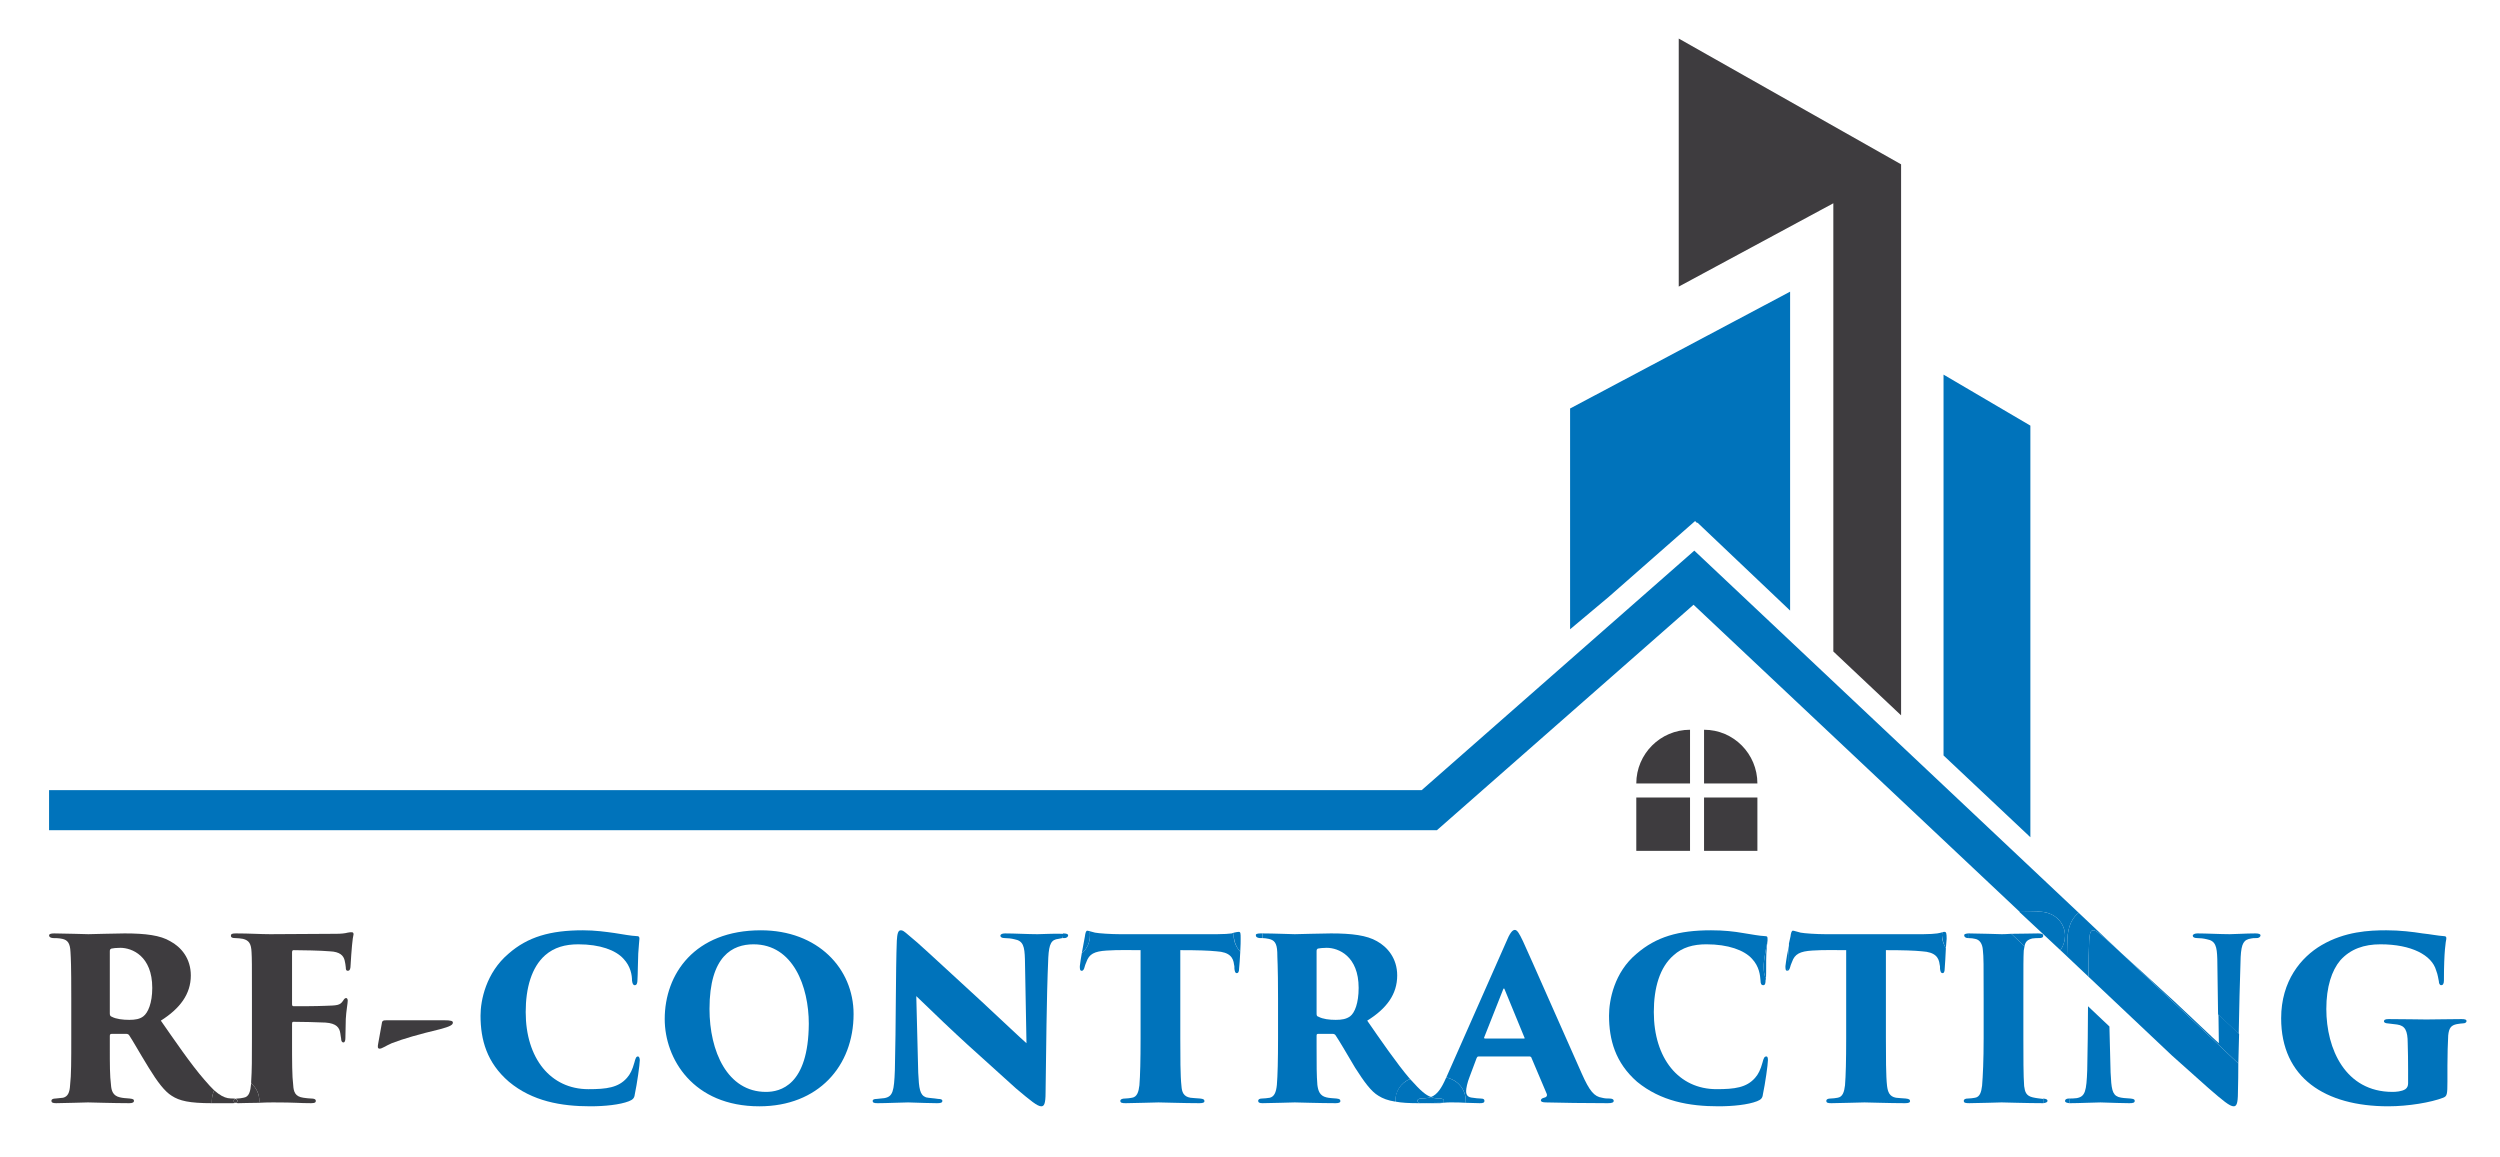 <svg xmlns="http://www.w3.org/2000/svg" viewBox="0 0 642 297" width="642" height="297"><title>RF CONTRACTING-svg</title><style>		.s0 { fill: #0073bb } 		.s1 { fill: #3e3c3f } 	</style><g id="Layer"><path id="Layer" class="s0" d="m521.4 109.3l-22.3-13.1v97.8l22.3 21z"></path><path id="Layer" class="s1" d="m488.2 42.2l-57.1-32.3v63.7l39.7-21.4v115.1l17.4 16.4z"></path><path id="Layer" class="s0" d="m435.8 134.3l0.1-0.1 21.7 20.6 2.1 2v-81.9l-56.5 30v56.7l9.9-8.3 22.2-19.5z"></path><path id="Layer" fill-rule="evenodd" class="s1" d="m54.4 282.7q0 0.3 0 0.6c-5.8 0-8.3-0.6-10.3-1.9-1.8-1.1-3.7-3.6-5.9-7.2-2.7-4.4-4-6.8-5-8.3-0.1-0.2-0.4-0.4-0.7-0.4h-3.8c-0.3 0-0.5 0.1-0.5 0.5v2.9c0 4.6 0 7.3 0.3 9.7 0.1 1.5 0.5 2.8 2.3 3.2 0.8 0.2 1.4 0.2 2.5 0.3 1 0.1 1.1 0.3 1.1 0.6q0 0.6-1.2 0.6c-3.9 0-10.2-0.2-10.6-0.2-0.7 0-6.3 0.2-8.2 0.2-0.9 0-1.2-0.2-1.2-0.6 0-0.4 0.4-0.6 1.1-0.6 0.6-0.1 1.3-0.1 1.9-0.2 1.2-0.3 1.7-1.3 1.8-3.3 0.3-2.4 0.3-6.5 0.3-12v-10.2c0-8.9-0.1-10.1-0.2-11.9-0.1-2.4-0.8-3.1-2.1-3.4-0.9-0.2-1.8-0.2-2.4-0.2q-1-0.1-1-0.7 0-0.5 1.3-0.5c2.5 0 8 0.2 8.8 0.2 1.1 0 6.6-0.2 9.3-0.2 5.4 0 9.2 0.5 11.7 2 2.8 1.5 5.3 4.4 5.3 8.8 0 4.8-2.8 8.5-7.7 11.6 3.5 5 7.7 11.2 11.2 15.2 1 1.2 1.8 2 2.5 2.7-0.4 0.9-0.6 1.8-0.6 2.7zm-15.3-29c0-8.2-5.2-10.3-8.2-10.3-1 0-1.9 0.1-2.3 0.2-0.3 0.2-0.4 0.2-0.4 0.7v16c0 0.5 0.2 0.7 0.5 0.8 1.1 0.6 2.9 0.8 4.5 0.8 1.5 0 2.7-0.2 3.6-0.9 1.2-0.9 2.3-3.4 2.3-7.3z"></path><path id="Layer" class="s1" d="m60 282.7c0-0.2 0.1-0.4 0.5-0.5q-0.2-0.1-0.5-0.1c-0.5 0-0.8 0-1.5-0.1-1-0.2-2-0.7-3.5-2-0.4 0.9-0.6 1.8-0.6 2.7q0 0.3 0 0.6 0.1 0 0.2 0h5.2q0.4 0 0.7-0.1-0.5-0.1-0.5-0.5z"></path><path id="Layer" class="s1" d="m66.6 282.7q0 0.2-0.1 0.5 1.7-0.1 3.6-0.1c6.1 0 6.5 0.2 9.8 0.2 1.1 0 1.2-0.3 1.2-0.6 0-0.4-0.4-0.6-1.2-0.6-0.6 0-1.2-0.1-2-0.2-2.1-0.3-2.5-1.5-2.6-3.2-0.3-2.4-0.3-6-0.3-11.5v-4c0-0.5 0-0.8 0.3-0.8 1.7 0 6.7 0.1 8.3 0.2 2.8 0.2 3.6 1.3 3.8 2.8 0.1 0.5 0.1 0.9 0.2 1.3 0 0.6 0.2 1 0.6 1 0.4 0 0.5-0.6 0.5-1.2 0-0.6 0.1-3.6 0.1-4.8 0.1-2 0.5-4.1 0.5-4.7 0-0.3-0.1-0.7-0.4-0.7-0.3 0-0.5 0.2-0.8 0.7-0.8 1.2-1.5 1.2-4.7 1.3-2.3 0.1-6.3 0.1-8 0.1-0.4 0-0.4-0.3-0.4-0.7v-13.1c0-0.4 0.1-0.6 0.4-0.6 1.9 0 7.2 0.1 9.3 0.3 2.6 0.1 3.5 1.1 3.8 2.3 0.2 0.8 0.2 1.1 0.3 1.8 0 0.6 0.1 0.9 0.5 0.9 0.4 0 0.6-0.2 0.7-0.9 0.1-2.3 0.3-4.2 0.4-5.6 0.1-1.3 0.3-2.5 0.4-2.9 0-0.3-0.2-0.5-0.4-0.5-0.3 0-0.7 0-1.1 0.1-0.7 0.2-1.8 0.3-2.9 0.3-1 0-15.7 0.1-17 0.1-2.5 0-5.4-0.2-8.8-0.2-0.9 0-1.3 0.1-1.3 0.6 0 0.5 0.5 0.6 1.1 0.6 0.7 0 1.4 0.1 2 0.2 1.6 0.4 2.1 1.3 2.2 3.4 0.1 1.9 0.1 2.6 0.1 11.9v10.2c0 5.5 0 8.1-0.2 11.2q0 0.2 0 0.4c1.3 1.1 2.1 2.7 2.1 4.5z"></path><path id="Layer" class="s1" d="m62.5 281.9c-0.6 0.1-0.9 0.2-1.5 0.2q-0.3 0-0.5 0.1 0.5 0.2 0.5 0.5c0 0.3-0.2 0.4-0.5 0.5q0.3 0.1 0.7 0.1c1 0 2.9-0.1 5.3-0.1q0.1-0.3 0.1-0.5c0-1.8-0.8-3.4-2.1-4.5-0.2 2.1-0.5 3.5-2 3.7z"></path><path id="Layer" class="s1" d="m61 282.7q-0.1-0.3-0.5-0.5c-0.4 0.1-0.5 0.3-0.5 0.5q0 0.4 0.5 0.5c0.3-0.1 0.5-0.2 0.5-0.5z"></path><path id="Layer" class="s1" d="m113.9 262h-14.5c-1.1 0-1.3 0.1-1.4 1.1l-0.9 5c-0.1 0.6-0.2 1.2 0.4 1.2 0.6 0 1.5-0.7 3.1-1.4 3.1-1.2 7-2.3 12.4-3.6 2.6-0.7 3.3-1.1 3.3-1.7 0-0.4-0.4-0.6-2.4-0.6z"></path><path id="Layer" class="s0" d="m163.8 271.3c-0.4 0-0.6 0.4-0.9 1.6q-0.7 2.6-1.9 3.9c-2.2 2.5-5.2 2.9-9.9 2.9-9.7 0-16.1-7.9-16.1-19.8 0-6.2 1.5-11.5 5-14.6 2.3-2 5.1-2.8 8.5-2.8 5.6 0 9.6 1.5 11.6 3.7 1.9 2 2.2 4.3 2.2 5.6 0.1 0.8 0.3 1.2 0.7 1.2 0.5 0 0.7-0.5 0.7-1.4 0.1-1.4 0.1-4.8 0.2-6.7 0.1-2 0.3-3.3 0.3-3.8 0-0.3 0-0.7-0.6-0.7-1.8-0.1-3.2-0.4-5.8-0.8-2.2-0.3-4.9-0.7-8.1-0.7-8.4 0-14.2 1.7-19.1 6-5.8 4.9-7.2 12-7.2 15.9 0 6.2 1.6 12.1 7.3 17 6 5 13.4 6.3 20.9 6.3 3.7 0 7.6-0.4 9.9-1.3 1-0.4 1.4-0.8 1.5-1.7 0.6-2.8 1.3-7.8 1.3-8.8 0-0.4-0.1-1-0.5-1z"></path><path id="Layer" fill-rule="evenodd" class="s0" d="m219.2 260.4c0 13.4-9.1 23.7-24.2 23.7-17 0-24.3-12.2-24.3-22.4 0-11.6 7.7-22.8 24.7-22.8 14.6 0 23.8 9.8 23.8 21.5zm-11.5 2.5c0-9.5-4-20.4-14.2-20.4-5.3 0-11.3 2.9-11.3 16.6 0 10.9 4.6 21.3 14.5 21.3 3.6 0 10.9-1.6 11-17.5z"></path><path id="Layer" class="s0" d="m266.4 239.9c-2.3 0-6-0.2-8.3-0.2-0.7 0-1.2 0.2-1.2 0.6 0 0.3 0.3 0.6 1.1 0.6 0.8 0 1.7 0.1 2.5 0.3 2.3 0.4 2.6 1.9 2.7 5.1l0.4 21.6c-1.6-1.4-5.6-5.2-11.4-10.6-13.2-12.1-16.2-15-18.7-17-1.5-1.3-1.7-1.4-2.2-1.4-0.7 0-0.9 1-1 2.7-0.3 7.5-0.2 21.4-0.5 33.2-0.2 5.4-0.5 6.8-2.7 7.2-0.6 0.1-1.4 0.1-1.9 0.2-0.8 0-1.1 0.2-1.1 0.5 0 0.5 0.4 0.6 1.3 0.6 2.2 0 6.5-0.2 7.8-0.2 3.6 0.1 5.4 0.2 7.4 0.2 0.9 0 1.4-0.1 1.4-0.6 0-0.3-0.3-0.5-1.1-0.5-1.2-0.2-2.2-0.2-3.1-0.4-1.6-0.6-1.8-2.2-2-6.3l-0.5-19.7c4.2 4.1 9.9 9.5 13.2 12.5 3.4 3.1 8.5 7.7 12.4 11.2 3.8 3.2 5.5 4.6 6.5 4.6 0.7 0 1.1-0.6 1.1-3.5 0.2-11.6 0.2-23.2 0.7-34.7 0.2-3.6 0.8-4.6 2.6-4.8 0.4-0.1 0.6-0.1 1-0.2q0-0.1 0.1-0.2l0.2-0.9q-0.1 0-0.1 0c-2.4-0.1-5.3 0.1-6.6 0.1z"></path><path id="Layer" class="s0" d="m272.8 240.9q0.2 0 0.5 0c0.7 0 1-0.4 1-0.7q0-0.5-1.3-0.5l-0.1 1q-0.1 0.1-0.1 0.2z"></path><path id="Layer" class="s0" d="m312.6 239.9h-25c-2.2 0-5.4-0.2-6.4-0.4-0.8-0.2-1.2-0.3-1.5-0.4q0.2 0.6 0.2 1.1c0 1.9-0.8 3.5-2.1 4.6-0.2 1.2-0.4 2.3-0.5 3.3 0 0.7 0 1.2 0.5 1.2 0.4 0 0.6-0.5 0.7-0.9 0.1-0.4 0.2-0.7 0.5-1.4 0.7-2 2-2.7 5.2-2.9 2.9-0.2 6.5-0.1 8.7-0.1v22.6c0 5.6-0.1 9.7-0.3 12.1-0.2 1.7-0.6 3-1.9 3.2-0.6 0.1-1.2 0.2-1.8 0.2-0.7 0-1.2 0.2-1.2 0.6 0 0.5 0.4 0.6 1.4 0.6 1.9 0 7.5-0.2 8.4-0.2 1 0 6.6 0.2 10.5 0.2 1 0 1.3-0.2 1.3-0.5 0-0.4-0.2-0.6-1.1-0.7-1.1-0.1-1.8-0.1-2.5-0.2-1.8-0.3-2.2-1.5-2.3-3-0.3-2.5-0.3-7.8-0.3-12.3v-22.6c4.4 0 7.4 0.1 9.3 0.3 3.4 0.2 4.3 1.6 4.5 3.4 0.1 0.3 0.1 0.5 0.1 1.1 0.1 0.7 0.2 1.1 0.6 1.1 0.4 0 0.6-0.4 0.6-1.2 0.1-0.7 0.2-2.6 0.3-4.3-1.1-1.2-1.7-2.7-1.7-4.2q0-0.3 0.1-0.7-0.3 0.1-0.6 0.2c-0.8 0.1-1.9 0.2-3.7 0.2z"></path><path id="Layer" class="s0" d="m279.9 240.2q0-0.5-0.1-1.1c-0.3 0-0.4-0.1-0.6-0.1-0.3 0-0.5 0.6-0.6 1.5-0.2 1.2-0.5 2.8-0.8 4.3 1.3-1.1 2.1-2.7 2.1-4.6z"></path><path id="Layer" class="s0" d="m318.5 244.4c0.1-1.5 0.1-2.9 0.1-3.3 0-1.4 0-1.8-0.5-1.8-0.3 0-0.7 0.1-1.2 0.2q-0.1 0.4-0.1 0.7c0.1 1.5 0.6 3 1.7 4.2z"></path><path id="Layer" fill-rule="evenodd" class="s0" d="m358.3 282.7q0 0.1 0 0.2c-1.9-0.3-3.2-0.8-4.3-1.5-1.9-1.1-3.7-3.6-6-7.2-2.6-4.4-4-6.8-5-8.3-0.1-0.2-0.4-0.4-0.7-0.4h-3.8c-0.3 0-0.4 0.1-0.4 0.5v2.9c0 4.6 0 7.3 0.2 9.7 0.2 1.5 0.6 2.8 2.3 3.2 0.8 0.2 1.4 0.2 2.6 0.3 0.9 0.1 1 0.3 1 0.7q0 0.5-1.2 0.5c-3.9 0-10.1-0.2-10.5-0.2-0.7 0-6.3 0.2-8.3 0.2-0.8 0-1.1-0.2-1.1-0.6 0-0.4 0.4-0.6 1-0.6 0.6 0 1.3-0.1 2-0.2 1.1-0.3 1.6-1.3 1.8-3.3 0.2-2.4 0.3-6.4 0.3-12v-10.2c0-8.9-0.2-10.1-0.2-11.9-0.1-2.4-0.8-3.1-2.2-3.4-0.5-0.1-1.1-0.2-1.6-0.2q0-0.6 0-1.2c2.6 0 7.6 0.2 8.3 0.2 1.1 0 6.7-0.2 9.3-0.2 5.4 0 9.2 0.5 11.8 2 2.7 1.5 5.2 4.4 5.2 8.8 0 4.8-2.7 8.5-7.7 11.6 3.4 4.9 7.5 10.9 11 15-2.5 1-3.7 3.3-3.8 5.6zm-9.4-29c0-8.2-5.2-10.3-8.2-10.3-0.9 0-1.9 0.1-2.3 0.2-0.2 0.2-0.3 0.2-0.3 0.7v16c0 0.5 0.1 0.7 0.5 0.8 1.1 0.6 2.8 0.8 4.4 0.8 1.6 0 2.7-0.2 3.7-0.9 1.2-0.9 2.2-3.4 2.2-7.3z"></path><path id="Layer" class="s0" d="m323.7 239.7q-1.3 0-1.2 0.5 0 0.6 1 0.7 0.3 0 0.7 0 0-0.6 0-1.2-0.3 0-0.5 0z"></path><path id="Layer" class="s0" d="m369.6 283.3c0.3 0 0.6 0 0.9-0.1-1.5 0-3.6 0.1-5.4 0.1z"></path><path id="Layer" class="s0" d="m364 282.7c0-0.4 0.4-0.6 1-0.6 0.7 0 1.3-0.1 1.9-0.2q0.3-0.1 0.6-0.2c-1.3-0.4-2.7-1.6-5.2-4.4q-0.1-0.1-0.2-0.2c-2.5 1-3.8 3.3-3.8 5.6q0 0.1 0.1 0.2c1.5 0.3 3.4 0.4 6.1 0.4h0.6c-0.8 0-1.1-0.3-1.1-0.6z"></path><path id="Layer" fill-rule="evenodd" class="s0" d="m371.4 276.7l15.3-34.6c1-2.5 1.7-3.3 2.3-3.3 0.6 0 1.1 0.8 2.1 2.9 1.5 3.2 11.2 25.3 15.1 34 2 4.5 3.2 5.9 5.2 6.2 0.7 0.2 1.4 0.2 1.9 0.2 0.7 0 1.1 0.2 1.1 0.6 0 0.4-0.4 0.6-1.5 0.6-5.7 0-12.2-0.1-15.9-0.2-0.9 0-1.3-0.2-1.3-0.5q0-0.5 0.8-0.7c0.6-0.1 0.9-0.5 0.7-1l-3.9-9.2c0-0.2-0.3-0.4-0.4-0.4h-13.2c-0.3 0-0.4 0.2-0.5 0.4l-1.8 4.8c-0.6 1.5-0.9 3-0.9 3.7 0 1.1 0.5 1.6 1.7 1.7 0.6 0.1 1.5 0.2 2 0.2 0.9 0 1 0.3 1 0.6 0 0.5-0.4 0.6-1.2 0.6-1.3 0-2.4-0.1-3.6-0.1q0-0.2 0-0.5c0-3-2.1-5.4-5-6zm10-10h9.8c0.4 0 0.4-0.1 0.3-0.2l-5.1-12.4c-0.1-0.4-0.3-0.3-0.4 0l-4.9 12.4c0 0.1 0.1 0.2 0.3 0.2z"></path><path id="Layer" class="s0" d="m367.5 281.7q0.4 0.2 0.9 0.3c0.6 0.1 1 0.1 1.4 0.1 0.7 0 1 0.3 1 0.6 0 0.2-0.1 0.4-0.3 0.5 0.9-0.1 1.7-0.1 1.9-0.1 1.5 0 2.8 0 4 0.1q0-0.3 0-0.5c0-3-2.1-5.4-5-6l-0.1 0.2c-1.1 2.5-2.2 4.2-3.8 4.8z"></path><path id="Layer" class="s0" d="m370.8 282.7c0-0.3-0.3-0.6-1-0.6-0.4 0-0.8 0-1.4-0.1q-0.5-0.1-0.9-0.3-0.3 0.1-0.6 0.2c-0.6 0.1-1.2 0.2-1.8 0.2-0.7 0-1.1 0.2-1.1 0.6 0 0.4 0.3 0.6 1.1 0.6 1.8 0 3.9-0.1 5.4-0.1 0.2-0.1 0.3-0.2 0.3-0.5z"></path><path id="Layer" class="s0" d="m453.3 240.4c-1.8-0.1-3.1-0.4-5.7-0.8-2.3-0.4-4.9-0.7-8.2-0.7-8.4 0-14.1 1.7-19.1 6-5.8 4.8-7.1 12-7.1 15.9 0 6.2 1.6 12.1 7.2 17 6.1 5 13.4 6.3 20.9 6.3 3.7 0 7.6-0.4 9.9-1.3 1-0.4 1.4-0.8 1.5-1.7 0.6-2.8 1.3-7.8 1.3-8.8 0-0.4 0-1-0.4-1-0.5 0-0.7 0.4-1 1.6q-0.7 2.6-1.9 3.9c-2.2 2.5-5.2 2.9-9.9 2.9-9.7 0-16.1-7.9-16.1-19.8 0-6.2 1.5-11.5 5.1-14.6 2.2-2 5-2.8 8.4-2.8 5.6 0 9.7 1.5 11.7 3.7 1.9 2 2.1 4.3 2.2 5.6 0 0.8 0.2 1.2 0.7 1.2 0.5 0 0.6-0.5 0.6-1.4q0.1-0.1 0.1-0.2c-0.7-1.6-0.6-3.1-0.6-3.7 0.2-2 0.6-4.2 1-6.1q0-0.3 0-0.5c0-0.4 0-0.7-0.6-0.7z"></path><path id="Layer" class="s0" d="m453.5 251.4c0.1-1.6 0-4.7 0.1-6.5 0.1-1.5 0.2-2.7 0.3-3.3-0.4 1.9-0.8 4.1-1 6.1 0 0.6-0.1 2.1 0.6 3.7z"></path><path id="Layer" class="s0" d="m493.9 239.9h-25.1c-2.2 0-5.4-0.2-6.4-0.4-1.3-0.3-1.6-0.5-2-0.5-0.3 0-0.5 0.6-0.6 1.5q-0.2 0.8-0.4 1.8 0 0.2 0 0.5-0.1 0.9-0.2 2.4c0 0.9 0 2.1-0.1 3.3q0 0.4 0 0.8c0.3-0.1 0.5-0.5 0.6-0.9 0.1-0.4 0.2-0.7 0.5-1.4 0.7-2 2-2.7 5.2-2.9 2.9-0.2 6.5-0.1 8.7-0.1v22.6c0 5.6-0.1 9.7-0.3 12.1-0.2 1.7-0.6 3-1.9 3.2-0.6 0.1-1.2 0.2-1.8 0.2-0.7 0-1.1 0.2-1.1 0.6 0 0.5 0.4 0.6 1.3 0.6 1.9 0 7.5-0.2 8.5-0.2 0.9 0 6.5 0.2 10.4 0.2 1 0 1.3-0.2 1.3-0.5 0-0.4-0.2-0.6-1.1-0.7-1.1-0.1-1.8-0.1-2.5-0.2-1.7-0.3-2.1-1.5-2.3-3-0.3-2.5-0.3-7.8-0.3-12.3v-22.6c4.4 0 7.4 0.1 9.3 0.3 3.4 0.2 4.3 1.6 4.5 3.4 0.1 0.3 0.1 0.5 0.1 1.1 0.1 0.7 0.2 1.1 0.7 1.1 0.3 0 0.5-0.4 0.5-1.2 0.1-0.9 0.2-3.3 0.3-5.2-0.6-1-1-2.1-1-3.2q0-0.4 0.1-0.9c-0.3 0.1-0.7 0.2-1.3 0.3-0.8 0.1-1.9 0.2-3.6 0.2z"></path><path id="Layer" class="s0" d="m459.2 245.2q0.1-1.5 0.2-2.4 0-0.3 0.1-0.5c-0.4 1.9-0.8 4.1-1 5.8 0 0.7 0 1.2 0.5 1.2q0.1 0 0.1-0.1 0-0.3 0.1-0.7c0-1.2 0-2.5 0-3.3z"></path><path id="Layer" class="s0" d="m499.7 243.5c0.1-1.1 0.2-2.1 0.2-2.4 0-1.5-0.1-1.8-0.6-1.8q-0.2 0-0.5 0.1-0.1 0.4-0.1 0.8c0.1 1.2 0.4 2.3 1 3.3z"></path><path id="Layer" class="s0" d="m522 281.8c-1.7-0.4-2-1.4-2.2-2.9-0.2-2.4-0.2-7.8-0.2-12.3v-10.2c0-8.9 0-10.4 0.1-12.3q0.1-0.6 0.2-1.1l-3.4-3.2c-1.3 0.1-2.3 0.1-2.5 0.1-0.4 0-6.1-0.2-8.4-0.2q-0.1 0-0.2 0 0 0.6 0 1.2c0.8 0 1.4 0.1 1.8 0.2 1.2 0.2 1.9 1.3 2 2.9 0.2 1.8 0.2 3.5 0.2 12.4v10.2c0 5.6-0.2 9.8-0.4 12.2-0.2 1.7-0.6 2.9-1.8 3.1-0.6 0.1-1.2 0.2-1.8 0.2-0.7 0-1.1 0.2-1.1 0.6 0 0.5 0.4 0.6 1.4 0.6 1.9 0 8-0.2 8.3-0.2 0.5 0 6.6 0.2 10.6 0.2q0 0 0.1 0 0-0.3 0-0.6 0-0.3 0-0.5-0.1 0-0.1 0c-0.8-0.1-1.8-0.2-2.6-0.4z"></path><path id="Layer" class="s0" d="m504.4 240.2c0 0.4 0.4 0.7 1 0.7q0-0.6 0-1.2c-0.8 0.1-1 0.2-1 0.5z"></path><path id="Layer" class="s0" d="m524.7 283.3c0.8-0.1 1.1-0.3 1.1-0.6 0-0.3-0.2-0.5-1.1-0.6q0 0.3 0 0.6 0 0.3 0 0.6z"></path><path id="Layer" class="s0" d="m521.9 241c0.8-0.1 1.1-0.1 1.7-0.1 0.6 0 1.1-0.1 1.1-0.6 0-0.4-0.3-0.6-1.3-0.6-1.3 0-4.6 0.1-6.9 0.1l3.4 3.2c0.2-1.2 0.8-1.7 2-2z"></path><path id="Layer" class="s0" d="m575.4 245.8c0.2-3.6 0.8-4.5 2.7-4.8 0.4-0.1 0.7-0.1 1.4-0.1 0.7 0 1-0.4 1-0.7 0-0.3-0.4-0.5-1.3-0.5-2.4 0-5.3 0.2-6.6 0.2-2.3 0-6-0.2-8.3-0.2-0.6 0-1.2 0.2-1.2 0.6 0 0.3 0.3 0.6 1.1 0.6 0.8 0 1.7 0.1 2.5 0.3 2.3 0.4 2.6 1.9 2.7 5.1l0.2 14.2 5.3 5c0.1-6.6 0.3-13.1 0.5-19.7z"></path><path id="Layer" class="s0" d="m536 274.8c-0.2 5.4-0.5 6.8-2.7 7.2-0.7 0.1-1.4 0.1-1.9 0.1q0 0-0.1 0 0.1 0.3 0.1 0.6 0 0.3 0 0.6 0.1 0 0.2 0c2.2 0 6.5-0.2 7.8-0.2 3.6 0.1 5.4 0.2 7.4 0.2 0.9 0 1.4-0.1 1.4-0.6 0-0.4-0.3-0.5-1.1-0.6-1.2-0.1-2.2-0.1-3.1-0.4-1.6-0.6-1.8-2.1-2-6.3l-0.3-11.8-5.5-5.2c0 5.4-0.1 11.1-0.2 16.4z"></path><path id="Layer" class="s0" d="m531.3 282.1c-0.7 0-1 0.3-1 0.6 0 0.4 0.4 0.5 1.1 0.6q0-0.3 0-0.6 0-0.3-0.1-0.6z"></path><path id="Layer" class="s0" d="m575 265.5l-5.3-5 0.1 7.4c-1.6-1.4-5.6-5.3-11.4-10.7-6.8-6.2-10.9-10-13.6-12.4l30 28.3q0.1-3.8 0.2-7.6z"></path><path id="Layer" class="s0" d="m632.1 261.7c-3.1 0-6.9 0.1-9 0.1-1.5 0-5.9-0.1-9.7-0.1-0.9 0-1.2 0.2-1.2 0.6 0 0.3 0.5 0.5 0.9 0.5 1 0.1 1.7 0.2 2.5 0.3 2 0.3 2.7 1.5 2.7 4.8q0.1 3.2 0.1 6.7v3.6q0 1-0.7 1.5c-0.9 0.6-2.5 0.7-3.3 0.7-12.1 0-17-11-17-21.3 0-5.7 1.4-9.9 3.6-12.5 2.6-2.9 6.1-4.1 10.3-4.1 8 0 13.2 2.8 14.3 6.7 0.5 1.3 0.5 2 0.7 2.8 0 0.5 0.2 1 0.6 1 0.4 0 0.7-0.3 0.7-1.2 0-7.7 0.5-10.1 0.6-10.6 0.1-0.6-0.1-0.8-0.6-0.8-1.6-0.1-3.5-0.5-5.5-0.7-2.5-0.4-5.8-0.8-9.3-0.8-4.4 0-10.6 0.3-16.6 3.8-5.3 3.1-10.4 9.2-10.4 18.8 0 15.3 11.3 22.6 27.5 22.6 5.2 0 11-1 14.1-2.2 1-0.4 1.1-0.8 1.1-4.2v-4.1c0-2.8 0.1-5.8 0.2-7.7 0.2-2 0.8-2.6 2.2-2.9 0.6-0.1 1.3-0.2 1.6-0.2 0.5 0 0.9-0.2 0.9-0.6 0-0.4-0.5-0.5-1.3-0.5z"></path><path id="Layer" class="s0" d="m530.9 241.4c0.1-3.9 1.5-5.9 2.9-7l-98.7-93-70 61.5h-352.5v10.3h356.4l65.9-57.9 83.8 78.9c1.8 0 3.8-0.1 4.7-0.1 4.5 0 6.9 3.1 6.9 6.2 0 1.3-0.4 2.6-1.2 3.7l1.7 1.6c0-1.5 0.1-3 0.1-4.2z"></path><path id="Layer" class="s0" d="m523.4 234.1c-1 0-2.9 0-4.8 0.1l10.5 9.8c0.8-1.1 1.2-2.4 1.2-3.7 0-3.1-2.4-6.2-6.9-6.2z"></path><path id="Layer" class="s0" d="m530.9 241.4c0 1.2-0.1 2.7-0.1 4.2l5.5 5.2c0-3.5 0.1-6.7 0.2-9.2 0.1-1.7 0.3-2.7 1-2.7 0.4 0 0.7 0.1 2.2 1.3 1.2 1 2.5 2.2 5.1 4.6l-11-10.4c-1.4 1.1-2.8 3.1-2.9 7z"></path><path id="Layer" class="s0" d="m573.6 284.1c0.7 0 1.1-0.6 1.1-3.6q0.1-3.7 0.1-7.4l-30-28.3c-2.6-2.4-3.9-3.6-5.1-4.6-1.5-1.2-1.7-1.3-2.2-1.3-0.7 0-0.9 1-1 2.7-0.1 2.5-0.2 5.7-0.2 9.2l21.5 20.3c3 2.7 6.5 5.8 9.3 8.3 3.8 3.3 5.5 4.7 6.5 4.7z"></path><g id="Layer"><path id="Layer" class="s1" d="m420.2 204.8h13.8v13.7h-13.8z"></path><path id="Layer" class="s1" d="m434 187.4c-7.6 0-13.8 6.2-13.8 13.8h13.8z"></path><path id="Layer" class="s1" d="m451.3 201.2c0-7.6-6.1-13.8-13.7-13.8v13.8z"></path><path id="Layer" class="s1" d="m437.6 204.8h13.7v13.7h-13.7z"></path></g></g></svg>